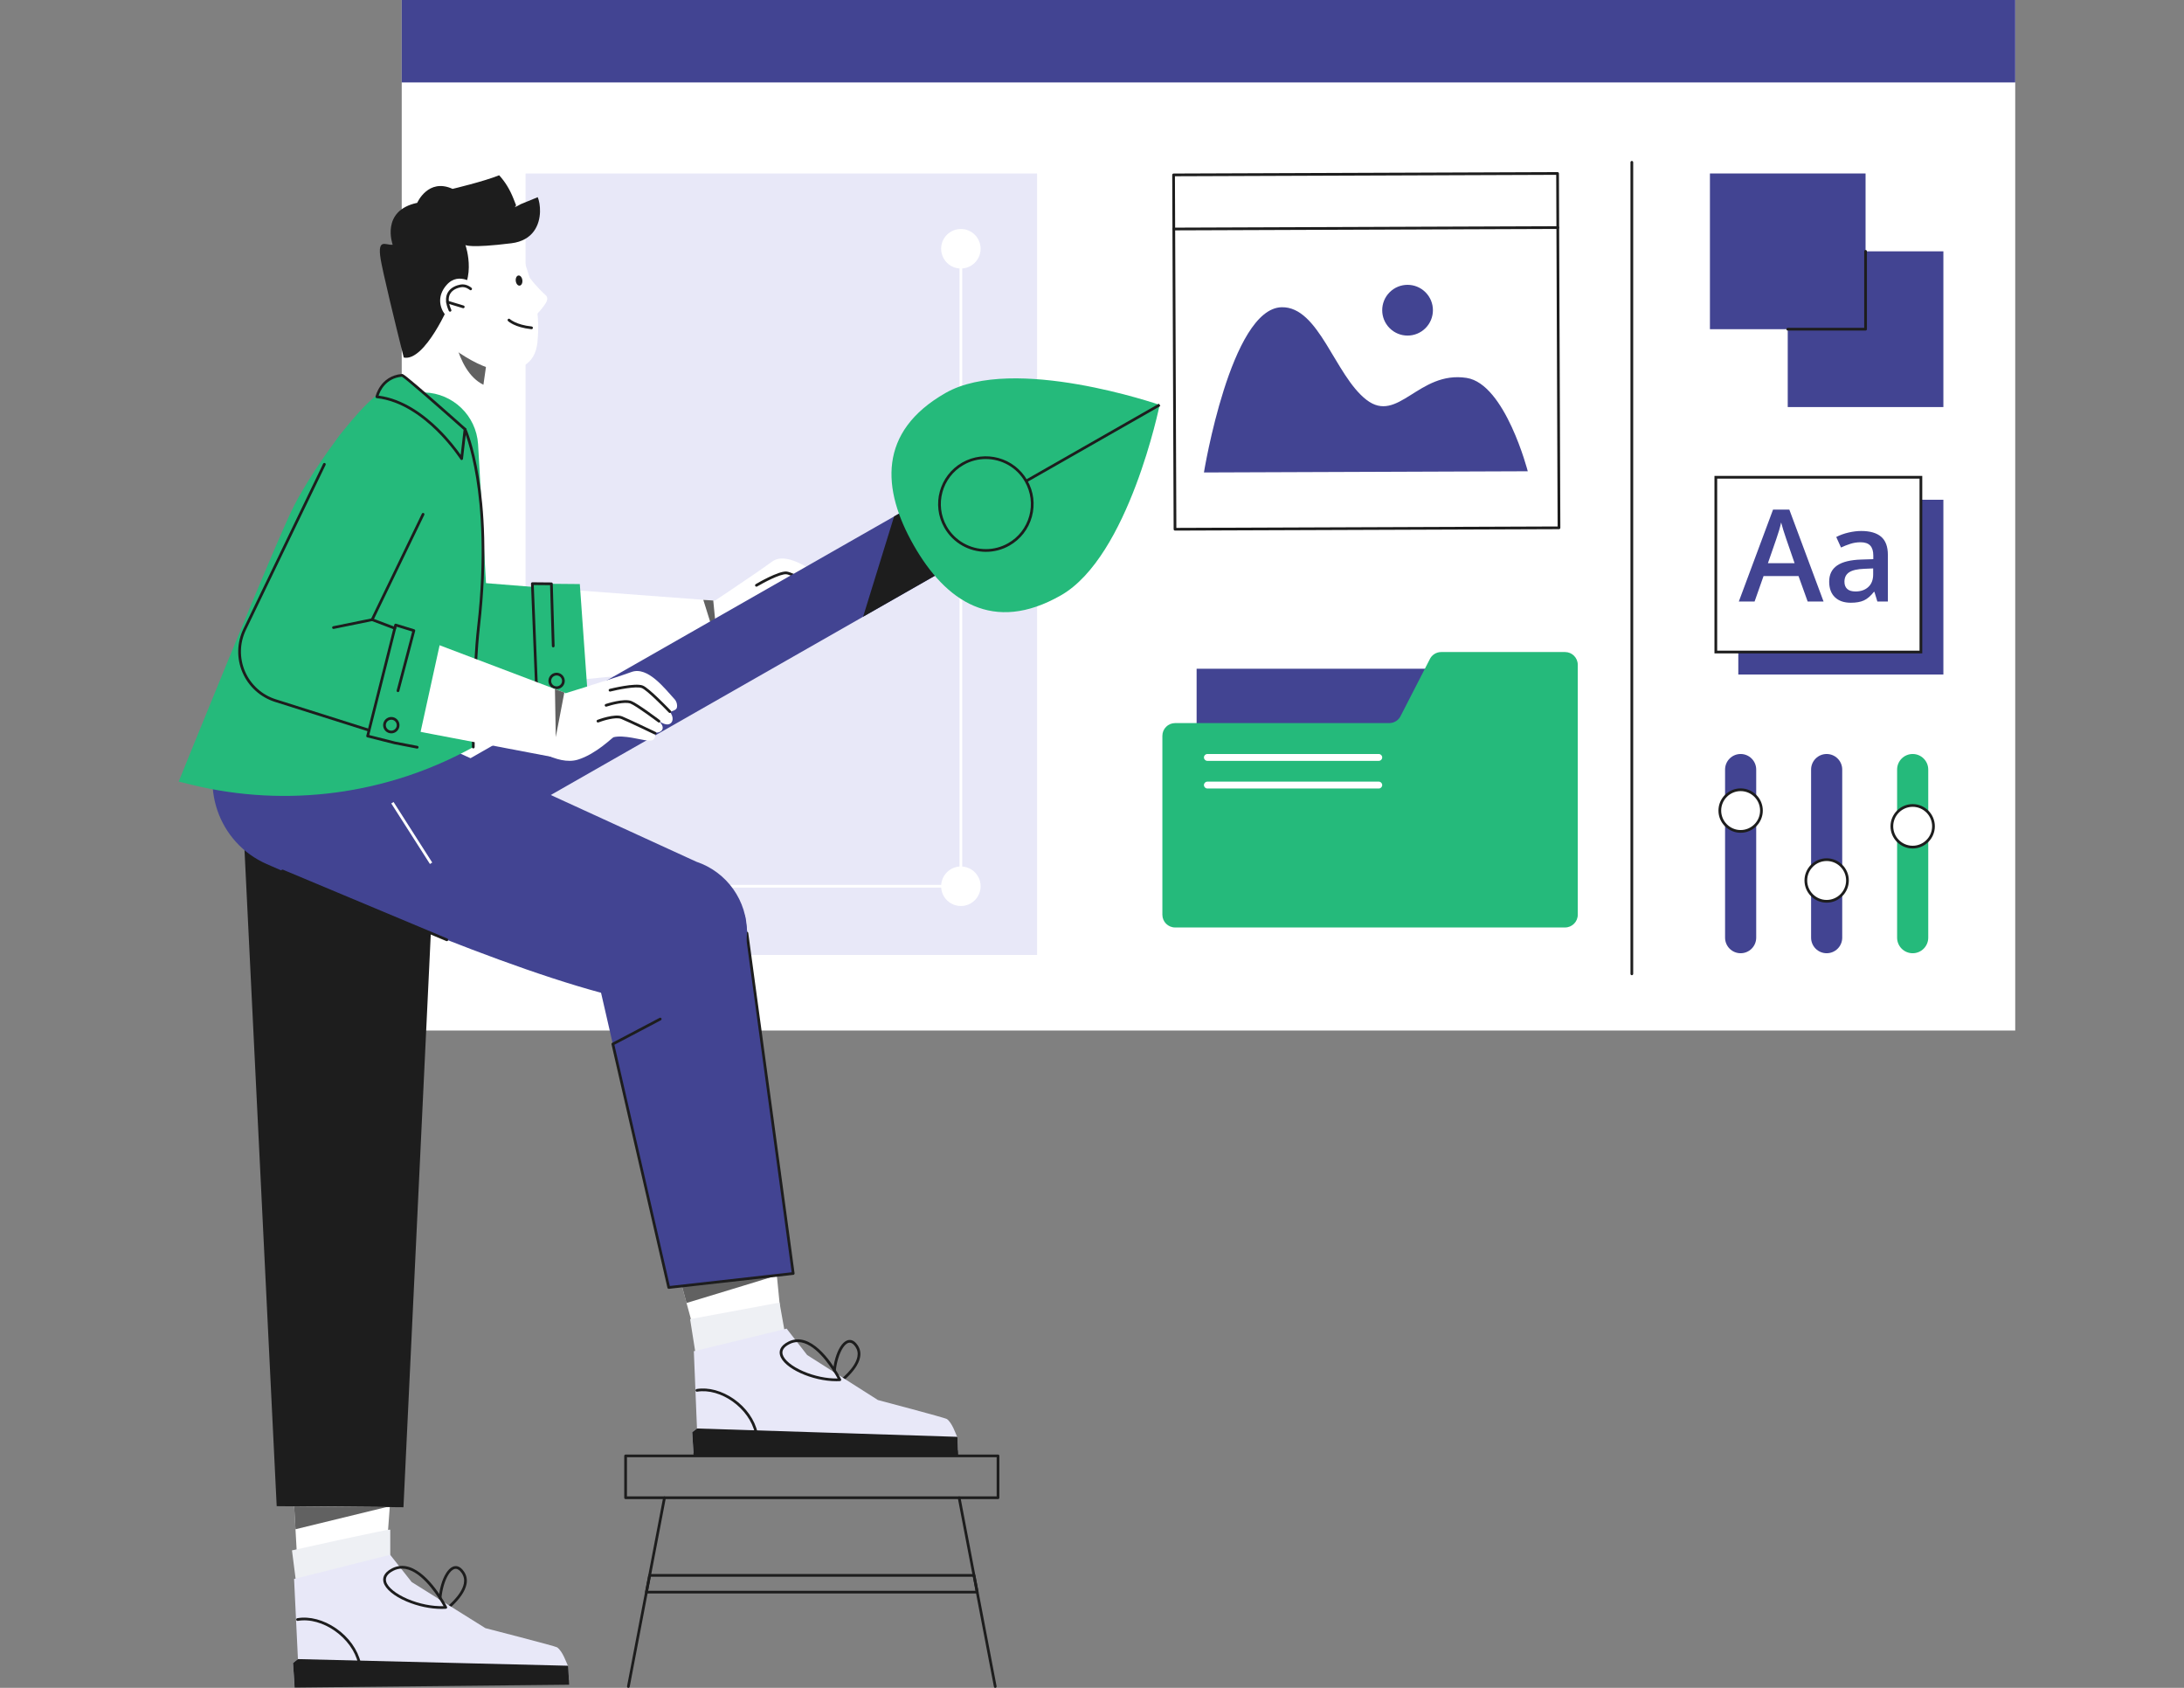 <?xml version="1.0" encoding="UTF-8"?> <svg xmlns="http://www.w3.org/2000/svg" width="220" height="170" viewBox="0 0 220 170" fill="none"><rect x="0" y="0" width="220" height="170" fill="#808080" stroke="none"/> <g clip-path="url(#clip0_100_3059)"> <path d="M202.999 0H40.467V103.795H202.999V0Z" fill="white"></path> <path d="M202.999 0H40.467V8.303H202.999V0Z" fill="#424492"></path> <path d="M164.379 98.223C164.303 98.223 164.242 98.162 164.242 98.086V16.347C164.242 16.272 164.303 16.21 164.379 16.21C164.454 16.21 164.516 16.272 164.516 16.347V98.086C164.516 98.162 164.454 98.223 164.379 98.223Z" fill="#1D1D1D"></path> <path d="M187.923 17.472H172.246V33.157H187.923V17.472Z" fill="#424492"></path> <path d="M195.761 25.314H180.084V40.999H195.761V25.314Z" fill="#424492"></path> <path d="M187.923 33.294H180.085C180.009 33.294 179.948 33.232 179.948 33.157C179.948 33.081 180.009 33.02 180.085 33.02H187.786V25.314C187.786 25.238 187.847 25.177 187.923 25.177C187.999 25.177 188.06 25.238 188.06 25.314V33.157C188.06 33.232 187.999 33.294 187.923 33.294Z" fill="#1D1D1D"></path> <path d="M195.761 50.335H175.104V67.938H195.761V50.335Z" fill="#424492"></path> <path d="M193.497 48.07H172.839V65.673H193.497V48.07Z" fill="white"></path> <path d="M193.634 65.809H172.702V47.933H193.634V65.809ZM172.976 65.535H193.36V48.207H172.976V65.535Z" fill="#1D1D1D"></path> <path d="M182.09 60.582L181.17 58.022H177.646L176.745 60.582H175.157L178.604 51.325H180.243L183.691 60.582H182.09H182.09ZM180.773 56.723L179.909 54.213C179.846 54.045 179.759 53.781 179.648 53.419C179.536 53.057 179.46 52.792 179.418 52.624C179.304 53.141 179.138 53.707 178.92 54.321L178.088 56.723H180.773Z" fill="#424492"></path> <path d="M189.111 60.582L188.815 59.611H188.765C188.429 60.036 188.09 60.325 187.75 60.478C187.41 60.632 186.973 60.708 186.439 60.708C185.754 60.708 185.22 60.523 184.835 60.153C184.451 59.783 184.258 59.26 184.258 58.583C184.258 57.864 184.525 57.322 185.059 56.956C185.592 56.59 186.405 56.391 187.498 56.357L188.702 56.319V55.947C188.702 55.501 188.598 55.168 188.39 54.947C188.182 54.727 187.859 54.616 187.422 54.616C187.065 54.616 186.722 54.669 186.395 54.774C186.067 54.879 185.752 55.003 185.45 55.146L184.97 54.087C185.349 53.889 185.762 53.739 186.212 53.636C186.662 53.533 187.086 53.481 187.486 53.481C188.372 53.481 189.042 53.675 189.493 54.061C189.944 54.448 190.17 55.056 190.17 55.884V60.582H189.111V60.582ZM186.905 59.573C187.443 59.573 187.875 59.423 188.201 59.122C188.526 58.822 188.689 58.4 188.689 57.858V57.252L187.794 57.29C187.097 57.315 186.589 57.432 186.272 57.64C185.955 57.848 185.796 58.166 185.796 58.595C185.796 58.906 185.888 59.147 186.073 59.317C186.258 59.488 186.536 59.572 186.905 59.572V59.573Z" fill="#424492"></path> <path d="M118.361 53.442C118.286 53.442 118.225 53.381 118.224 53.306L118.081 17.616C118.081 17.579 118.095 17.545 118.121 17.518C118.146 17.493 118.181 17.478 118.218 17.478L156.897 17.335H156.898C156.973 17.335 157.034 17.396 157.035 17.471L157.178 53.161C157.178 53.198 157.164 53.233 157.138 53.259C157.113 53.284 157.078 53.299 157.041 53.299L118.362 53.442H118.361ZM118.355 17.752L118.497 53.168L156.903 53.026L156.761 17.61L118.355 17.752Z" fill="#1D1D1D"></path> <path d="M118.238 23.202C118.163 23.202 118.102 23.14 118.101 23.065C118.101 22.989 118.162 22.928 118.238 22.928L156.917 22.785C156.992 22.785 157.054 22.845 157.055 22.921C157.055 22.997 156.994 23.058 156.918 23.059L118.238 23.202H118.238Z" fill="#1D1D1D"></path> <path d="M121.276 47.587L153.896 47.466C153.896 47.466 151.625 38.667 147.737 38.063C142.897 37.312 140.834 42.732 137.645 40.269C134.456 37.806 132.872 30.861 129.104 30.945C123.977 31.058 121.275 47.587 121.275 47.587H121.276Z" fill="#424492"></path> <path d="M143.593 33.051C144.591 32.053 144.591 30.435 143.593 29.437C142.596 28.439 140.979 28.439 139.981 29.437C138.984 30.435 138.984 32.053 139.981 33.051C140.979 34.049 142.596 34.049 143.593 33.051Z" fill="#424492"></path> <path d="M104.467 17.472H52.94V96.183H104.467V17.472Z" fill="#E8E8F8"></path> <path d="M96.928 89.4H59.233V89.126H96.655V25.314H96.928V89.4Z" fill="white"></path> <path d="M61.536 89.7C61.779 88.629 61.108 87.563 60.037 87.319C58.966 87.076 57.901 87.747 57.657 88.819C57.414 89.89 58.085 90.956 59.156 91.2C60.227 91.443 61.292 90.772 61.536 89.7Z" fill="white"></path> <path d="M98.197 90.67C98.974 89.893 98.974 88.633 98.197 87.856C97.421 87.079 96.162 87.079 95.385 87.856C94.609 88.633 94.609 89.893 95.385 90.67C96.162 91.447 97.421 91.447 98.197 90.67Z" fill="white"></path> <path d="M98.197 26.46C98.974 25.684 98.974 24.424 98.197 23.647C97.421 22.87 96.162 22.87 95.385 23.647C94.609 24.424 94.609 25.684 95.385 26.46C96.162 27.238 97.421 27.238 98.197 26.46Z" fill="white"></path> <path d="M157.929 67.356H120.538V88.682H157.929V67.356Z" fill="#424492"></path> <path d="M117.089 92.133V74.112C117.089 73.404 117.663 72.83 118.371 72.83H139.941C140.449 72.83 140.909 72.529 141.114 72.064L144.004 66.439C144.209 65.973 144.669 65.673 145.178 65.673H157.65C158.358 65.673 158.932 66.247 158.932 66.956V92.133C158.932 92.841 158.358 93.415 157.65 93.415H118.371C117.663 93.415 117.089 92.841 117.089 92.133Z" fill="#25BA7B"></path> <path d="M138.887 75.943H121.622C121.431 75.943 121.276 76.098 121.276 76.289C121.276 76.48 121.431 76.635 121.622 76.635H138.887C139.079 76.635 139.233 76.48 139.233 76.289C139.233 76.098 139.079 75.943 138.887 75.943Z" fill="white"></path> <path d="M138.887 79.418H121.622C121.431 79.418 121.276 79.263 121.276 79.072C121.276 78.881 121.431 78.726 121.622 78.726H138.887C139.078 78.726 139.233 78.881 139.233 79.072C139.233 79.263 139.079 79.418 138.887 79.418Z" fill="white"></path> <path d="M176.907 77.512C176.907 76.646 176.205 75.943 175.339 75.943C174.473 75.943 173.771 76.646 173.771 77.512V94.441C173.771 95.308 174.473 96.01 175.339 96.01C176.205 96.01 176.907 95.308 176.907 94.441V77.512Z" fill="#424492"></path> <path d="M185.572 77.512C185.572 76.646 184.87 75.943 184.004 75.943C183.138 75.943 182.436 76.646 182.436 77.512V94.441C182.436 95.308 183.138 96.01 184.004 96.01C184.87 96.01 185.572 95.308 185.572 94.441V77.512Z" fill="#424492"></path> <path d="M194.237 77.512C194.237 76.646 193.535 75.943 192.669 75.943C191.803 75.943 191.101 76.646 191.101 77.512V94.441C191.101 95.308 191.803 96.01 192.669 96.01C193.535 96.01 194.237 95.308 194.237 94.441V77.512Z" fill="#25BA7B"></path> <path d="M175.338 83.739C176.496 83.739 177.435 82.8 177.435 81.641C177.435 80.483 176.496 79.544 175.338 79.544C174.181 79.544 173.242 80.483 173.242 81.641C173.242 82.8 174.181 83.739 175.338 83.739Z" fill="white"></path> <path d="M175.339 83.876C174.107 83.876 173.105 82.874 173.105 81.642C173.105 80.409 174.107 79.407 175.339 79.407C176.57 79.407 177.572 80.409 177.572 81.642C177.572 82.874 176.57 83.876 175.339 83.876ZM175.339 79.681C174.258 79.681 173.379 80.56 173.379 81.641C173.379 82.722 174.258 83.601 175.339 83.601C176.419 83.601 177.298 82.722 177.298 81.641C177.298 80.56 176.419 79.681 175.339 79.681Z" fill="#1D1D1D"></path> <path d="M184.004 90.78C185.161 90.78 186.1 89.841 186.1 88.682C186.1 87.524 185.161 86.585 184.004 86.585C182.846 86.585 181.907 87.524 181.907 88.682C181.907 89.841 182.846 90.78 184.004 90.78Z" fill="white"></path> <path d="M184.004 90.916C182.772 90.916 181.771 89.914 181.771 88.682C181.771 87.45 182.772 86.448 184.004 86.448C185.235 86.448 186.237 87.45 186.237 88.682C186.237 89.914 185.235 90.916 184.004 90.916ZM184.004 86.721C182.923 86.721 182.044 87.601 182.044 88.682C182.044 89.763 182.923 90.642 184.004 90.642C185.084 90.642 185.963 89.763 185.963 88.682C185.963 87.601 185.084 86.721 184.004 86.721Z" fill="#1D1D1D"></path> <path d="M192.669 85.322C193.826 85.322 194.765 84.383 194.765 83.224C194.765 82.066 193.826 81.127 192.669 81.127C191.511 81.127 190.572 82.066 190.572 83.224C190.572 84.383 191.511 85.322 192.669 85.322Z" fill="white"></path> <path d="M192.669 85.459C191.437 85.459 190.436 84.457 190.436 83.225C190.436 81.993 191.437 80.99 192.669 80.99C193.9 80.99 194.902 81.993 194.902 83.225C194.902 84.457 193.9 85.459 192.669 85.459ZM192.669 81.264C191.588 81.264 190.709 82.143 190.709 83.224C190.709 84.305 191.588 85.184 192.669 85.184C193.749 85.184 194.628 84.305 194.628 83.224C194.628 82.143 193.749 81.264 192.669 81.264Z" fill="#1D1D1D"></path> <path d="M100.533 150.991H63.018C62.943 150.991 62.881 150.93 62.881 150.854V146.638C62.881 146.562 62.943 146.501 63.018 146.501H100.533C100.609 146.501 100.67 146.562 100.67 146.638V150.854C100.67 150.93 100.609 150.991 100.533 150.991ZM63.155 150.717H100.396V146.775H63.155V150.717Z" fill="#1D1D1D"></path> <path d="M63.298 170.001C63.29 170.001 63.281 170 63.272 169.998C63.198 169.984 63.149 169.912 63.164 169.838L64.982 160.334L65.305 158.65L66.801 150.83C66.815 150.755 66.886 150.706 66.961 150.721C67.035 150.735 67.084 150.807 67.07 150.881L65.573 158.702L65.251 160.386L63.432 169.89C63.42 169.955 63.363 170.001 63.298 170.001V170.001Z" fill="#1D1D1D"></path> <path d="M100.254 170C100.189 170 100.132 169.954 100.12 169.889L98.301 160.385L97.979 158.701L96.482 150.88C96.468 150.806 96.517 150.734 96.591 150.72C96.665 150.705 96.737 150.754 96.751 150.829L98.247 158.649L98.57 160.333L100.388 169.837C100.403 169.911 100.354 169.983 100.28 169.997C100.271 169.999 100.262 170 100.254 170V170Z" fill="#1D1D1D"></path> <path d="M98.435 160.496H65.116C65.076 160.496 65.037 160.477 65.011 160.446C64.985 160.414 64.974 160.373 64.982 160.333L65.305 158.649C65.317 158.585 65.374 158.538 65.439 158.538H98.113C98.179 158.538 98.236 158.584 98.248 158.649L98.571 160.333C98.579 160.373 98.568 160.414 98.542 160.446C98.516 160.477 98.477 160.496 98.437 160.496H98.435ZM65.281 160.222H98.269L97.999 158.812H65.552L65.281 160.222Z" fill="#1D1D1D"></path> <path d="M41.908 115.778L38.801 158.043L29.987 157.982C29.987 157.982 29.906 156.488 29.765 154.027C29.725 153.33 29.681 152.557 29.632 151.716C29.096 142.482 28.05 125.31 27.162 116.03C26.748 111.692 29.829 108.851 34.05 108.851C34.29 108.851 34.533 108.86 34.779 108.879C38.882 109.187 42.211 112.369 41.908 115.778H41.908Z" fill="white"></path> <path d="M27.872 151.702L40.641 151.81L44.306 74.944L24.131 75.454L27.872 151.702Z" fill="#1D1D1D"></path> <path d="M38.917 151.796L29.765 154.026C29.724 153.33 29.68 152.557 29.631 151.716L38.917 151.796H38.917Z" fill="#616161"></path> <path d="M29.839 159.497L29.412 156.155C29.412 156.155 39.309 153.946 39.312 154.069C39.315 154.193 39.312 158.049 39.312 158.049L29.839 159.497H29.839Z" fill="#EEF0F4"></path> <path d="M44.394 162.65C44.376 162.65 44.358 162.647 44.342 162.64C44.299 162.622 44.268 162.584 44.259 162.539C43.912 160.692 44.622 158.211 45.617 157.799C45.897 157.683 46.318 157.674 46.74 158.292C46.996 158.665 47.081 159.088 46.994 159.548C46.702 161.094 44.562 162.565 44.471 162.627C44.448 162.643 44.421 162.651 44.394 162.651L44.394 162.65ZM45.907 158.013C45.846 158.013 45.784 158.026 45.722 158.051C45.338 158.211 44.945 158.846 44.698 159.709C44.454 160.558 44.382 161.479 44.493 162.273C45.01 161.886 46.501 160.684 46.725 159.496C46.797 159.111 46.727 158.758 46.515 158.447C46.317 158.159 46.113 158.013 45.907 158.013V158.013Z" fill="#1D1D1D"></path> <path d="M57.242 167.851C57.242 167.851 57.229 167.823 57.205 167.773C57.034 167.411 56.674 166.312 56.119 165.92C55.939 165.793 48.898 163.989 48.898 163.989L41.471 159.346L39.301 156.599L29.623 159.034L30.012 167.105L29.515 167.495L29.656 169.657L57.307 169.203L57.242 167.85V167.851Z" fill="#E8E8F8"></path> <path d="M44.487 162.05C43.35 162.05 42.083 161.783 40.945 161.297C39.684 160.758 38.822 160.04 38.638 159.376C38.531 158.988 38.592 158.429 39.489 157.967C40.036 157.684 40.621 157.64 41.229 157.835C43.299 158.501 44.957 161.702 45.027 161.838C45.048 161.879 45.047 161.928 45.024 161.968C45.001 162.009 44.959 162.035 44.913 162.037C44.774 162.046 44.631 162.051 44.487 162.051V162.05ZM40.499 157.99C40.194 157.99 39.898 158.063 39.614 158.21C39.026 158.514 38.786 158.881 38.902 159.303C39.061 159.879 39.885 160.546 41.053 161.045C42.223 161.545 43.531 161.807 44.681 161.773C44.289 161.072 42.828 158.636 41.146 158.096C40.927 158.025 40.711 157.99 40.499 157.99Z" fill="#1D1D1D"></path> <path d="M36.211 167.662C36.148 167.662 36.092 167.619 36.077 167.556C35.483 164.957 32.469 162.828 29.993 163.255C29.919 163.268 29.848 163.218 29.835 163.143C29.822 163.069 29.872 162.997 29.947 162.985C31.18 162.771 32.607 163.149 33.863 164.018C35.136 164.9 36.04 166.167 36.344 167.494C36.361 167.568 36.315 167.641 36.242 167.658C36.231 167.66 36.221 167.661 36.211 167.661L36.211 167.662Z" fill="#1D1D1D"></path> <path d="M57.242 167.851L57.33 169.686L29.682 169.972L29.515 167.496L30.012 167.105L57.205 167.773C57.228 167.823 57.242 167.851 57.242 167.851Z" fill="#1D1D1D"></path> <path d="M39.526 42.171C39.624 41.942 42.025 32.763 42.306 32.008C42.587 31.252 48.969 36.609 48.969 36.609C48.969 36.609 47.521 44.91 47.033 44.931C46.545 44.951 39.525 42.171 39.525 42.171H39.526Z" fill="white"></path> <path d="M45.428 31.905C45.428 31.905 45.772 37.335 48.697 38.752L49.134 35.682L45.428 31.905Z" fill="#616161"></path> <path d="M45.57 21.87C49.903 21.055 51.411 22.026 52.792 26.214C54.025 29.951 54.397 31.778 54.136 34.469C53.911 36.796 52.174 37.461 50.041 37.239C47.86 37.013 43.424 33.906 42.566 31.814C41.707 29.722 39.627 23.122 45.358 21.913C45.429 21.898 45.501 21.884 45.571 21.87H45.57Z" fill="white"></path> <path d="M53.224 27.755C53.247 27.908 54.132 28.977 54.966 29.73C55.334 30.063 55.018 30.526 54.617 31.032C54.274 31.464 53.894 31.88 53.842 31.75L53.224 27.755H53.224Z" fill="white"></path> <path d="M52.618 28.219C52.652 28.501 52.53 28.747 52.346 28.768C52.163 28.79 51.987 28.579 51.954 28.297C51.921 28.015 52.043 27.769 52.226 27.748C52.41 27.726 52.585 27.937 52.618 28.219Z" fill="#1D1D1D"></path> <path d="M53.545 33.156C53.541 33.156 53.536 33.156 53.531 33.156C51.859 32.984 51.199 32.361 51.172 32.334C51.118 32.282 51.117 32.195 51.17 32.141C51.222 32.087 51.309 32.085 51.363 32.138C51.37 32.145 51.995 32.723 53.559 32.883C53.634 32.891 53.689 32.958 53.681 33.033C53.674 33.104 53.615 33.156 53.545 33.156Z" fill="#1D1D1D"></path> <path d="M54.397 21.316C54.364 22.642 53.712 24.228 51.515 24.501C47.306 25.024 46.885 24.679 46.885 24.679C46.885 24.679 48.308 28.724 45.327 30.535C45.327 30.535 42.81 36.459 40.67 36.011C40.67 36.011 39.326 30.646 38.649 27.595C38.568 27.222 38.494 26.884 38.436 26.594C37.866 23.797 38.83 24.739 39.556 24.648C39.556 24.648 38.299 21.218 42.027 20.429C42.027 20.429 43.125 17.899 45.588 19.024C45.588 19.024 48.722 18.284 50.28 17.653C50.865 18.288 51.357 19.073 51.725 20.012L51.987 20.678C51.965 20.715 51.942 20.751 51.917 20.785C51.898 20.812 51.878 20.838 51.858 20.864C51.858 20.864 51.923 20.839 52.029 20.788C52.137 20.738 52.286 20.663 52.455 20.564L52.458 20.562L54.168 19.861C54.31 20.211 54.412 20.74 54.396 21.316L54.397 21.316Z" fill="#1D1D1D"></path> <path d="M48.01 28.786C48.01 28.786 46.286 27.214 44.978 28.712C43.142 30.816 45.674 33.221 47.265 32.792C48.855 32.362 48.01 28.786 48.01 28.786Z" fill="white"></path> <path d="M45.334 31.393C45.282 31.393 45.232 31.363 45.209 31.313C44.88 30.577 44.839 29.965 45.089 29.493C45.396 28.915 46.041 28.722 46.399 28.659C46.997 28.553 47.479 28.976 47.5 28.994C47.556 29.044 47.561 29.131 47.511 29.187C47.461 29.244 47.374 29.249 47.318 29.199C47.313 29.194 46.911 28.847 46.447 28.929C46.138 28.984 45.583 29.146 45.331 29.622C45.123 30.016 45.166 30.547 45.459 31.201C45.49 31.27 45.459 31.351 45.39 31.382C45.371 31.39 45.352 31.394 45.334 31.394L45.334 31.393Z" fill="#1D1D1D"></path> <path d="M46.666 31.043C46.652 31.043 46.639 31.042 46.626 31.038L45.042 30.557C44.969 30.535 44.929 30.459 44.951 30.386C44.973 30.314 45.049 30.273 45.121 30.295L46.705 30.775C46.778 30.797 46.818 30.874 46.797 30.946C46.779 31.006 46.724 31.043 46.666 31.043Z" fill="#1D1D1D"></path> <path fill-rule="evenodd" clip-rule="evenodd" d="M70.707 61.37C70.707 61.37 76.15 57.774 77.743 56.585C79.157 55.529 81.473 57.261 82.675 57.971C82.94 58.127 83.119 58.397 83.15 58.702C83.173 58.926 82.97 59.093 82.682 59.279C82.298 59.528 79.467 58.447 78.852 58.766C78.421 58.99 72.664 64.646 72.664 64.646L70.707 61.37H70.707Z" fill="white"></path> <path fill-rule="evenodd" clip-rule="evenodd" d="M70.812 63.655C70.812 63.655 75.755 59.746 77.348 58.556C78.942 57.367 81.465 58.569 82.229 59.086C83.11 59.559 83.178 60.106 83.019 60.382C82.816 60.734 82.338 60.695 81.808 60.547C80.161 60.087 78.898 60.048 78.335 60.339C77.904 60.563 72.269 66.617 72.269 66.617L70.812 63.654V63.655Z" fill="white"></path> <path fill-rule="evenodd" clip-rule="evenodd" d="M69.571 65.064C69.571 65.064 74.513 61.155 76.107 59.966C77.7 58.776 80.959 60.077 81.702 60.496C82.759 60.981 82.351 61.556 81.953 61.703C81.569 61.951 78.499 60.985 77.883 61.303C77.452 61.527 71.234 66.692 71.234 66.692L69.571 65.064Z" fill="white"></path> <path fill-rule="evenodd" clip-rule="evenodd" d="M69.947 66.482C69.947 66.482 74.596 62.902 76.09 61.808C77.584 60.713 81.646 61.244 81.849 61.936C81.996 62.671 81.509 62.666 81.184 62.75C80.641 62.873 78.759 62.86 77.878 63.395C77.759 63.467 76.682 65.506 75.085 66.57C73.211 67.82 69.947 66.482 69.947 66.482Z" fill="white"></path> <path d="M82.583 59.448C82.56 59.448 82.536 59.442 82.515 59.429C81.775 59.004 79.737 57.89 79.21 57.839C78.6 57.781 76.878 58.709 76.266 59.072C76.201 59.11 76.117 59.088 76.079 59.024C76.04 58.958 76.062 58.874 76.126 58.836C76.22 58.781 78.413 57.487 79.236 57.566C79.929 57.633 82.54 59.128 82.651 59.192C82.717 59.229 82.739 59.313 82.702 59.379C82.677 59.423 82.63 59.448 82.583 59.448Z" fill="#1D1D1D"></path> <path d="M81.808 60.684C81.792 60.684 81.776 60.682 81.76 60.676C81.735 60.666 79.204 59.723 78.558 59.661C77.953 59.603 76.742 60.346 76.326 60.636C76.264 60.68 76.179 60.665 76.136 60.603C76.092 60.541 76.107 60.455 76.169 60.412C76.234 60.367 77.755 59.309 78.584 59.388C79.266 59.453 81.75 60.379 81.856 60.419C81.927 60.445 81.963 60.524 81.936 60.595C81.916 60.65 81.864 60.684 81.808 60.684L81.808 60.684Z" fill="#1D1D1D"></path> <path d="M75.913 62.422C75.872 62.422 75.832 62.404 75.805 62.368C75.759 62.309 75.77 62.222 75.829 62.176C75.889 62.131 77.292 61.056 78.123 61.136C78.793 61.2 81.674 61.663 81.797 61.682C81.871 61.694 81.922 61.764 81.91 61.839C81.898 61.914 81.828 61.965 81.753 61.953C81.724 61.948 78.758 61.472 78.097 61.409C77.497 61.351 76.377 62.1 75.997 62.394C75.972 62.413 75.942 62.422 75.913 62.422H75.913Z" fill="#1D1D1D"></path> <path d="M51.112 58.932L71.958 60.496C71.958 60.496 73.711 66.92 73.286 66.975C72.862 67.031 47.487 69.543 47.487 69.543L51.112 58.931L51.112 58.932Z" fill="white"></path> <path d="M70.846 60.42L72.296 65.039L71.848 60.482L70.846 60.42Z" fill="#616161"></path> <path d="M44.982 58.42L55.864 59.288L56.486 69.727L44.28 69.61L44.982 58.42Z" fill="#25BA7B"></path> <path d="M54.088 70.306L59.2 69.973L58.406 58.827L53.625 58.785L54.088 70.306Z" fill="#25BA7B"></path> <path d="M56.066 69.406C55.647 69.406 55.288 69.086 55.248 68.661C55.204 68.209 55.536 67.805 55.988 67.762C56.44 67.719 56.843 68.051 56.886 68.503C56.93 68.955 56.597 69.359 56.146 69.402C56.119 69.405 56.093 69.406 56.066 69.406ZM56.068 68.032C56.05 68.032 56.032 68.033 56.015 68.035C55.869 68.049 55.737 68.119 55.643 68.232C55.55 68.345 55.506 68.488 55.52 68.634C55.534 68.78 55.604 68.912 55.717 69.006C55.83 69.1 55.973 69.143 56.119 69.129C56.265 69.115 56.397 69.045 56.491 68.932C56.584 68.819 56.628 68.676 56.614 68.53C56.6 68.384 56.53 68.252 56.417 68.158C56.317 68.076 56.195 68.032 56.068 68.032V68.032Z" fill="#1D1D1D"></path> <path d="M54.088 70.444C54.053 70.444 54.02 70.431 53.995 70.407C53.968 70.383 53.953 70.348 53.951 70.312L53.488 58.79C53.487 58.753 53.501 58.717 53.527 58.69C53.553 58.663 53.588 58.648 53.626 58.648L55.547 58.665C55.62 58.666 55.68 58.725 55.682 58.798L55.866 65.061C55.868 65.137 55.809 65.2 55.733 65.202C55.657 65.204 55.594 65.145 55.592 65.069L55.412 58.938L53.767 58.924L54.219 70.165L56.901 70.058L59.187 69.838C59.262 69.831 59.329 69.886 59.336 69.961C59.343 70.037 59.288 70.103 59.213 70.111L56.924 70.331C56.921 70.331 56.919 70.331 56.916 70.331L54.093 70.445C54.093 70.445 54.089 70.445 54.087 70.445L54.088 70.444Z" fill="#1D1D1D"></path> <path d="M37.042 45.458L38.163 65.68C38.357 68.695 40.911 71.01 43.929 70.907C47.082 70.798 49.519 68.101 49.311 64.952L48.157 44.731C47.967 41.864 45.63 39.612 42.76 39.529C39.481 39.435 36.831 42.182 37.042 45.457V45.458Z" fill="#25BA7B"></path> <path d="M43.375 71.029C42.215 71.029 41.077 70.647 40.141 69.927C38.92 68.987 38.17 67.565 38.081 66.027L37.022 47.598C37.018 47.523 37.076 47.458 37.151 47.453C37.226 47.449 37.291 47.507 37.296 47.582L38.355 66.011C38.438 67.47 39.151 68.818 40.308 69.709C41.465 70.601 42.95 70.945 44.381 70.652L54.077 68.673C54.151 68.658 54.223 68.706 54.238 68.78C54.253 68.854 54.205 68.927 54.131 68.942L44.436 70.921C44.084 70.993 43.728 71.028 43.375 71.028V71.029Z" fill="#1D1D1D"></path> <path d="M59.717 96.386C63.106 109.107 70.593 136.506 70.593 136.506L78.833 134.353L74.737 92.693C74.475 89.28 71.35 86.912 67.253 87.283C62.669 87.698 58.532 91.937 59.717 96.386Z" fill="white"></path> <path d="M59.547 95.649L67.367 129.675L79.903 128.267L75.049 92.193L59.547 95.649Z" fill="#424492"></path> <path d="M69.155 131.237C69.155 131.237 78.421 128.433 78.253 128.452C78.086 128.47 68.689 129.526 68.689 129.526L69.155 131.238L69.155 131.237Z" fill="#616161"></path> <path d="M70.098 136.544L69.515 132.866L78.521 131.195L79.239 135.216L70.098 136.544Z" fill="#EEF0F4"></path> <path d="M84.103 139.693C84.085 139.693 84.067 139.689 84.05 139.682C84.008 139.664 83.977 139.626 83.969 139.58C83.647 137.796 84.351 135.407 85.315 135.015C85.586 134.905 85.995 134.9 86.4 135.501C86.643 135.864 86.723 136.273 86.636 136.716C86.343 138.206 84.268 139.61 84.18 139.67C84.157 139.685 84.13 139.693 84.103 139.693ZM85.59 135.234C85.533 135.234 85.475 135.246 85.417 135.269C84.689 135.565 83.982 137.606 84.205 139.315C84.712 138.942 86.144 137.8 86.367 136.663C86.44 136.289 86.377 135.958 86.172 135.654C85.984 135.375 85.789 135.234 85.59 135.234Z" fill="#1D1D1D"></path> <path d="M96.447 144.792C96.447 144.792 96.435 144.765 96.413 144.717C96.251 144.366 95.911 143.305 95.379 142.923C95.207 142.799 88.433 141.01 88.433 141.01L81.309 136.482L79.238 133.819L69.892 136.097L70.209 143.878L69.728 144.251L69.848 146.336L96.5 146.096L96.447 144.792Z" fill="#E8E8F8"></path> <path d="M84.252 139.115C81.813 139.115 78.927 137.81 78.574 136.492C78.473 136.115 78.536 135.575 79.406 135.134C79.937 134.865 80.503 134.826 81.089 135.019C83.08 135.676 84.657 138.775 84.723 138.907C84.743 138.948 84.742 138.998 84.719 139.037C84.695 139.078 84.654 139.103 84.608 139.105C84.49 139.112 84.372 139.115 84.252 139.115ZM80.368 135.173C80.08 135.173 79.799 135.242 79.53 135.378C78.963 135.665 78.731 136.016 78.839 136.42C78.987 136.975 79.775 137.624 80.896 138.112C82.017 138.6 83.272 138.862 84.377 138.84C83.999 138.152 82.614 135.81 81.003 135.279C80.788 135.208 80.576 135.173 80.369 135.173L80.368 135.173Z" fill="#1D1D1D"></path> <path d="M76.181 144.464C76.118 144.464 76.061 144.42 76.047 144.356C75.493 141.85 72.607 139.777 70.22 140.172C70.146 140.184 70.075 140.133 70.063 140.059C70.051 139.985 70.101 139.914 70.176 139.901C71.367 139.705 72.741 140.079 73.947 140.927C75.168 141.787 76.031 143.015 76.314 144.298C76.331 144.372 76.284 144.445 76.21 144.461C76.2 144.463 76.19 144.464 76.181 144.464L76.181 144.464Z" fill="#1D1D1D"></path> <path d="M96.447 144.793L96.519 146.561L69.871 146.638L69.728 144.251L70.21 143.878L96.413 144.717C96.436 144.766 96.448 144.793 96.448 144.793H96.447Z" fill="#1D1D1D"></path> <path d="M67.366 129.812C67.303 129.812 67.247 129.768 67.233 129.705L61.599 105.187C61.585 105.126 61.613 105.064 61.669 105.035L66.444 102.519C66.51 102.483 66.593 102.509 66.628 102.576C66.663 102.643 66.638 102.726 66.571 102.761L61.889 105.229L67.472 129.525L79.748 128.146L75.103 94.01C75.093 93.935 75.145 93.866 75.22 93.856C75.295 93.846 75.364 93.898 75.374 93.973L80.039 128.248C80.044 128.284 80.034 128.321 80.011 128.351C79.988 128.38 79.955 128.398 79.918 128.403L67.381 129.811C67.376 129.811 67.371 129.812 67.366 129.812H67.366Z" fill="#1D1D1D"></path> <path d="M22.492 74.359C19.975 79.051 21.993 84.893 26.868 87.029C38.232 92.006 57.186 100.214 66.951 101.3C71.328 101.787 75.172 98.398 75.24 93.992C75.29 90.739 73.23 87.828 70.147 86.794L34.322 70.379C29.947 68.375 24.768 70.117 22.492 74.359H22.492Z" fill="#424492"></path> <path d="M45.013 94.795C44.995 94.795 44.977 94.791 44.959 94.784L28.405 87.851C28.336 87.821 28.303 87.741 28.332 87.671C28.361 87.601 28.441 87.568 28.511 87.598L45.065 94.531C45.135 94.56 45.168 94.641 45.139 94.711C45.117 94.763 45.066 94.795 45.013 94.795Z" fill="#1D1D1D"></path> <path d="M40.268 38.681L45.962 42.227C45.962 42.227 47 43.345 47.473 45.127C48.967 50.747 48.901 59.869 48.329 62.18C47.827 64.208 47.676 75.244 47.676 75.244C39.041 80.028 28.922 81.386 19.331 79.048L18 78.723C18 78.723 27.667 54.76 29.611 50.954C31.555 47.149 37.496 38.505 40.269 38.681L40.268 38.681Z" fill="#25BA7B"></path> <path d="M100.116 54.6L96.537 48.322L35.267 83.287L38.846 89.565L100.116 54.6Z" fill="#424492"></path> <path d="M90.066 52.013L86.943 62.116L100.114 54.6L96.535 48.321L90.066 52.013Z" fill="#1D1D1D"></path> <path d="M106.868 59.963C100.026 63.868 95.248 60.547 92.039 54.918C88.83 49.289 88.405 43.483 95.247 39.58C102.089 35.675 116.816 40.78 116.816 40.78C116.816 40.78 113.71 56.06 106.868 59.964V59.963Z" fill="#25BA7B"></path> <path d="M99.315 55.581C97.643 55.581 96.015 54.708 95.129 53.154C93.815 50.849 94.621 47.904 96.924 46.59C99.228 45.276 102.171 46.081 103.485 48.386C104.122 49.503 104.285 50.8 103.946 52.04C103.607 53.28 102.806 54.313 101.69 54.95C100.94 55.378 100.123 55.581 99.316 55.581L99.315 55.581ZM99.3 46.233C98.538 46.233 97.767 46.424 97.06 46.828C94.888 48.068 94.128 50.845 95.367 53.018C96.203 54.484 97.738 55.307 99.315 55.307C100.076 55.307 100.847 55.115 101.554 54.711C102.607 54.111 103.362 53.136 103.682 51.967C104.002 50.798 103.847 49.574 103.247 48.521C102.411 47.056 100.877 46.233 99.3 46.233Z" fill="#1D1D1D"></path> <path d="M116.747 40.659L103.298 48.334L103.434 48.572L116.882 40.897L116.747 40.659Z" fill="#1D1D1D"></path> <path d="M39.645 80.777L39.414 80.924L43.309 87.023L43.54 86.875L39.645 80.777Z" fill="white"></path> <path d="M47.677 75.381C47.601 75.381 47.54 75.32 47.54 75.244C47.54 75.168 47.549 67.626 48.074 63.058C48.865 56.157 48.455 51.151 47.97 48.166C47.446 44.933 46.724 43.31 46.717 43.294C46.686 43.225 46.717 43.144 46.786 43.113C46.855 43.082 46.936 43.112 46.967 43.181C46.997 43.247 47.707 44.843 48.238 48.106C48.727 51.111 49.142 56.149 48.346 63.089C47.823 67.642 47.813 75.169 47.813 75.244C47.813 75.32 47.752 75.381 47.677 75.381Z" fill="#1D1D1D"></path> <path d="M40.503 37.803C40.73 37.785 46.842 43.238 46.842 43.238L46.502 46.199C46.502 46.199 42.858 40.477 37.963 39.969C37.963 39.969 38.397 37.975 40.503 37.804L40.503 37.803Z" fill="#25BA7B"></path> <path d="M46.502 46.336C46.456 46.336 46.412 46.312 46.387 46.272C46.377 46.258 45.464 44.834 43.968 43.367C42.595 42.022 40.437 40.363 37.95 40.105C37.911 40.101 37.876 40.081 37.853 40.048C37.83 40.017 37.822 39.977 37.83 39.939C37.835 39.917 37.949 39.407 38.333 38.87C38.689 38.372 39.352 37.759 40.492 37.666C40.586 37.658 40.692 37.65 43.848 40.41C45.387 41.755 46.918 43.121 46.933 43.135C46.967 43.165 46.984 43.209 46.978 43.253L46.638 46.213C46.632 46.271 46.589 46.318 46.533 46.331C46.523 46.333 46.512 46.335 46.502 46.335V46.336ZM38.139 39.851C40.638 40.17 42.789 41.827 44.164 43.176C45.263 44.255 46.053 45.311 46.408 45.817L46.698 43.293C44.377 41.224 40.883 38.158 40.486 37.943C38.836 38.092 38.281 39.403 38.139 39.851Z" fill="#1D1D1D"></path> <path fill-rule="evenodd" clip-rule="evenodd" d="M55.499 70.278C55.499 70.278 61.739 68.373 63.604 67.685C65.259 67.074 66.989 69.391 67.941 70.413C68.15 70.638 68.245 70.947 68.189 71.248C68.147 71.471 67.905 71.572 67.576 71.669C67.137 71.799 64.729 69.96 64.049 70.091C63.572 70.183 56.448 73.973 56.448 73.973L55.5 70.277L55.499 70.278Z" fill="white"></path> <path fill-rule="evenodd" clip-rule="evenodd" d="M54.954 72.499C54.954 72.499 60.802 70.153 62.667 69.464C64.531 68.776 66.611 70.644 67.197 71.357C67.908 72.061 67.819 72.604 67.588 72.824C67.293 73.104 66.846 72.931 66.379 72.639C64.93 71.73 63.73 71.335 63.108 71.455C62.631 71.547 55.511 75.754 55.511 75.754L54.954 72.5V72.499Z" fill="white"></path> <path fill-rule="evenodd" clip-rule="evenodd" d="M53.363 73.498C53.363 73.498 59.211 71.152 61.076 70.463C62.941 69.774 65.697 71.946 66.292 72.558C67.168 73.324 66.613 73.759 66.19 73.787C65.751 73.916 63.081 72.118 62.4 72.249C61.923 72.342 54.498 75.531 54.498 75.531L53.363 73.498V73.498Z" fill="white"></path> <path fill-rule="evenodd" clip-rule="evenodd" d="M53.322 74.965C53.322 74.965 58.795 72.851 60.538 72.225C62.282 71.599 66.026 73.261 66.024 73.981C65.958 74.728 65.492 74.586 65.156 74.573C64.6 74.538 62.8 73.991 61.803 74.254C61.669 74.29 60.058 75.939 58.225 76.507C56.074 77.174 53.322 74.965 53.322 74.965L53.322 74.965Z" fill="white"></path> <path d="M67.472 71.809C67.436 71.809 67.4 71.795 67.373 71.767C66.784 71.149 65.146 69.503 64.654 69.304C64.087 69.076 62.172 69.478 61.482 69.651C61.409 69.67 61.334 69.625 61.316 69.552C61.298 69.479 61.342 69.404 61.415 69.386C61.52 69.36 63.99 68.742 64.757 69.05C65.403 69.311 67.483 71.486 67.571 71.578C67.623 71.633 67.622 71.72 67.567 71.772C67.54 71.797 67.506 71.809 67.472 71.809Z" fill="#1D1D1D"></path> <path d="M66.379 72.775C66.35 72.775 66.321 72.766 66.297 72.748C66.275 72.731 64.116 71.109 63.513 70.867C62.949 70.639 61.578 71.008 61.097 71.169C61.025 71.193 60.947 71.154 60.923 71.082C60.899 71.011 60.938 70.933 61.01 70.909C61.084 70.884 62.843 70.301 63.615 70.612C64.251 70.868 66.371 72.461 66.461 72.529C66.521 72.574 66.533 72.66 66.488 72.72C66.461 72.756 66.42 72.775 66.378 72.775H66.379Z" fill="#1D1D1D"></path> <path d="M65.987 73.984C65.968 73.984 65.947 73.98 65.928 73.971C65.901 73.958 63.192 72.66 62.577 72.412C62.017 72.186 60.731 72.587 60.284 72.761C60.213 72.788 60.134 72.753 60.106 72.683C60.079 72.612 60.114 72.533 60.184 72.505C60.254 72.478 61.904 71.846 62.679 72.158C63.303 72.409 65.935 73.671 66.047 73.725C66.115 73.757 66.143 73.839 66.111 73.907C66.087 73.957 66.038 73.985 65.987 73.985V73.984Z" fill="#1D1D1D"></path> <path d="M37.4 62.381L56.947 69.794C56.947 69.794 56.807 76.452 56.385 76.385C55.962 76.318 30.916 71.528 30.916 71.528L37.4 62.38V62.381Z" fill="white"></path> <path d="M55.902 69.407L55.984 74.247L56.846 69.751L55.902 69.407Z" fill="#616161"></path> <path d="M31.667 60.151L41.856 64.071L39.494 74.258L27.822 70.683L31.667 60.151Z" fill="#25BA7B"></path> <path d="M37.03 74.132L42.027 75.263L44.424 64.35L39.851 62.952L37.03 74.132Z" fill="#25BA7B"></path> <path d="M39.418 73.864C39.366 73.864 39.312 73.859 39.26 73.849C39.044 73.807 38.857 73.684 38.734 73.501C38.611 73.319 38.566 73.099 38.608 72.883C38.65 72.667 38.773 72.48 38.956 72.357C39.138 72.234 39.357 72.189 39.573 72.231C40.019 72.317 40.311 72.751 40.225 73.197C40.183 73.413 40.059 73.6 39.877 73.723C39.739 73.816 39.581 73.864 39.418 73.864V73.864ZM39.415 72.49C39.307 72.49 39.201 72.523 39.109 72.584C38.987 72.667 38.905 72.791 38.877 72.936C38.849 73.08 38.879 73.226 38.961 73.348C39.043 73.47 39.168 73.552 39.312 73.58C39.456 73.608 39.602 73.578 39.724 73.496C39.846 73.414 39.928 73.289 39.956 73.145C40.014 72.847 39.819 72.558 39.521 72.5C39.486 72.494 39.45 72.49 39.415 72.49Z" fill="#1D1D1D"></path> <path d="M42.027 75.4C42.018 75.4 42.01 75.399 42.001 75.398L39.743 74.959C39.741 74.959 39.738 74.958 39.736 74.957L36.996 74.266C36.961 74.257 36.931 74.234 36.912 74.203C36.894 74.172 36.888 74.135 36.897 74.099L39.719 62.919C39.728 62.883 39.752 62.852 39.785 62.833C39.818 62.815 39.856 62.81 39.892 62.821L41.728 63.383C41.799 63.404 41.84 63.477 41.821 63.549L40.222 69.606C40.203 69.68 40.127 69.723 40.054 69.704C39.981 69.685 39.938 69.61 39.957 69.536L41.523 63.606L39.949 63.125L37.196 74.033L39.799 74.691L42.053 75.128C42.127 75.143 42.176 75.214 42.161 75.289C42.148 75.354 42.091 75.4 42.027 75.4V75.4Z" fill="#1D1D1D"></path> <path d="M33.607 44.844L24.764 63.064C23.47 65.793 24.577 69.058 27.265 70.435C30.073 71.873 33.514 70.702 34.862 67.848L43.675 49.614C44.901 47.017 43.953 43.912 41.485 42.444C38.665 40.767 35.014 41.88 33.608 44.844H33.607Z" fill="#25BA7B"></path> <path d="M33.594 63.347C33.531 63.347 33.474 63.302 33.46 63.237C33.445 63.163 33.493 63.091 33.567 63.075L37.394 62.293L42.495 51.74C42.527 51.672 42.609 51.643 42.678 51.676C42.745 51.709 42.774 51.792 42.741 51.86L37.61 62.474C37.592 62.513 37.557 62.54 37.515 62.549L33.622 63.344C33.613 63.346 33.604 63.347 33.594 63.347V63.347Z" fill="#1D1D1D"></path> <path d="M37.177 73.685C37.164 73.685 37.15 73.683 37.136 73.679L27.701 70.695C26.233 70.23 25.04 69.152 24.43 67.737C23.82 66.322 23.855 64.714 24.525 63.327L32.551 46.706C32.584 46.638 32.666 46.609 32.734 46.642C32.802 46.675 32.831 46.757 32.798 46.825L24.772 63.446C24.136 64.762 24.103 66.286 24.682 67.628C25.261 68.97 26.391 69.993 27.784 70.433L37.219 73.418C37.291 73.441 37.331 73.517 37.308 73.59C37.29 73.648 37.236 73.685 37.178 73.685H37.177Z" fill="#1D1D1D"></path> <path d="M39.769 63.416C39.753 63.416 39.737 63.414 39.721 63.407L37.439 62.542C37.368 62.515 37.333 62.436 37.36 62.365C37.386 62.294 37.465 62.259 37.536 62.286L39.818 63.151C39.889 63.178 39.924 63.257 39.897 63.328C39.877 63.383 39.824 63.416 39.769 63.416Z" fill="#1D1D1D"></path> <path d="M109.435 101.386C110.178 101.386 110.779 100.785 110.779 100.042C110.779 99.3 110.178 98.698 109.435 98.698C108.693 98.698 108.092 99.3 108.092 100.042C108.092 100.785 108.693 101.386 109.435 101.386Z" fill="white"></path> </g> <defs> <clipPath id="clip0_100_3059"> <rect width="220" height="170" fill="white"></rect> </clipPath> </defs> </svg> 
